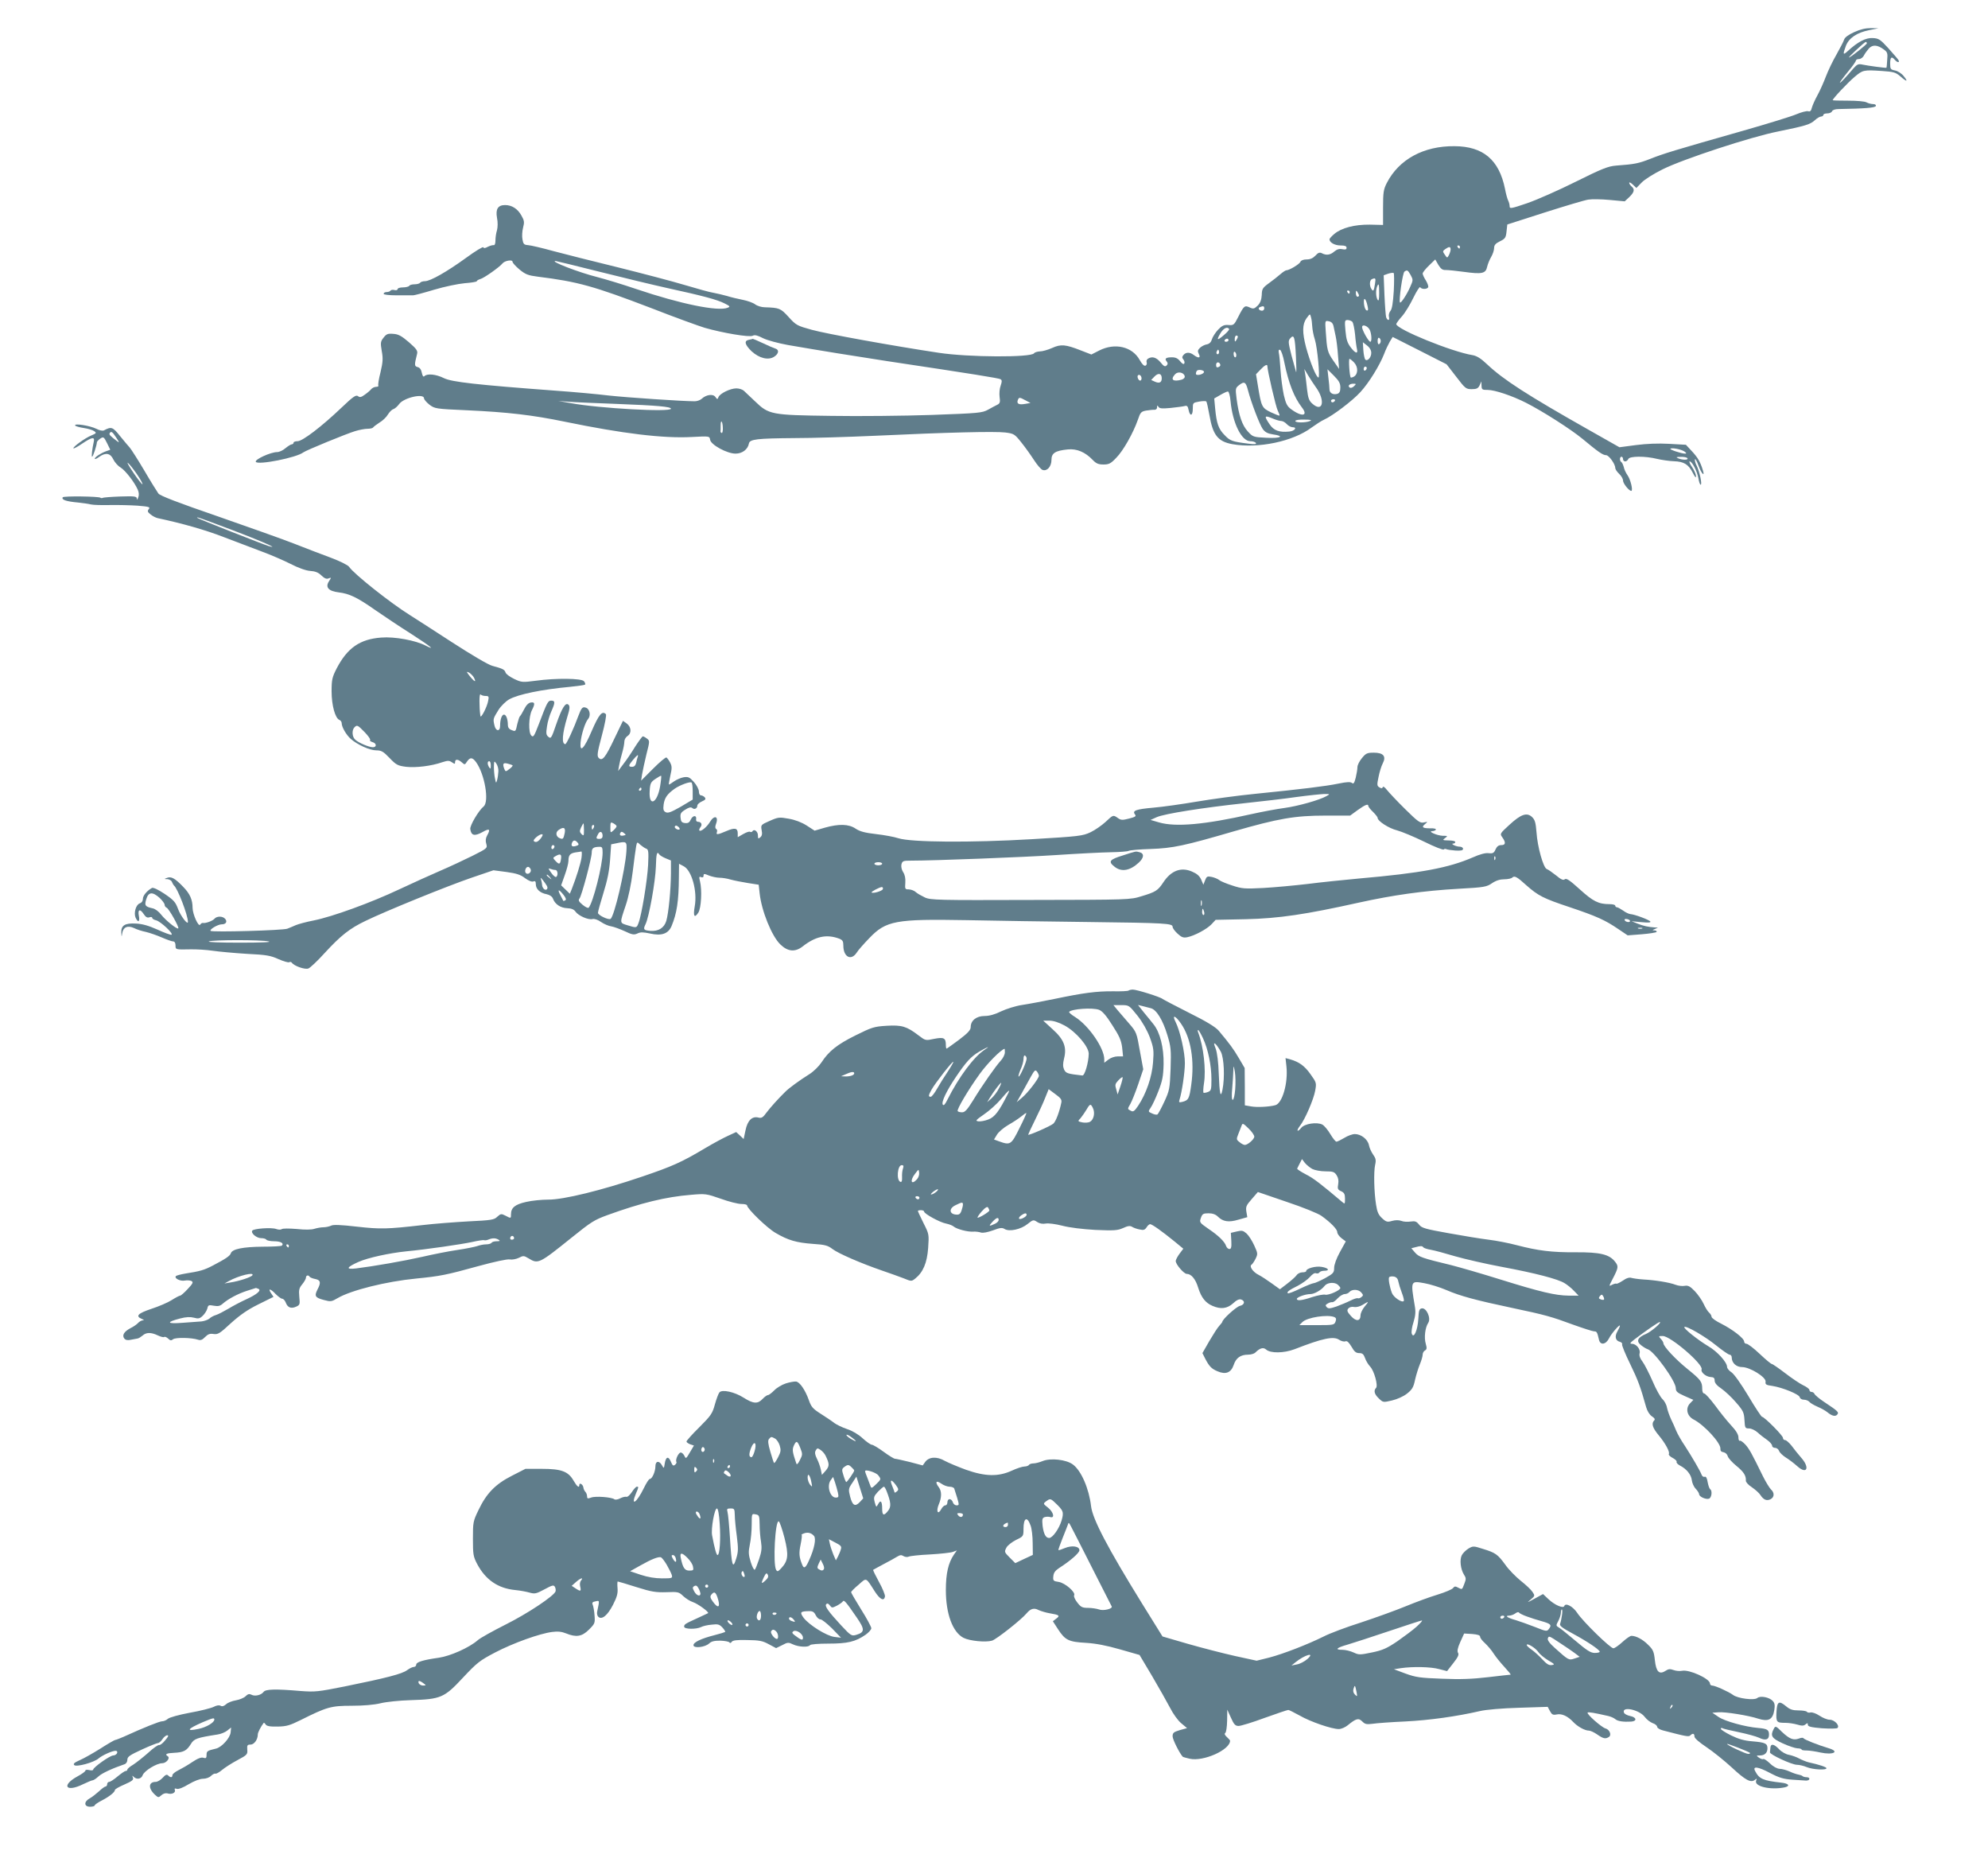 <?xml version="1.0" standalone="no"?>
<!DOCTYPE svg PUBLIC "-//W3C//DTD SVG 20010904//EN"
 "http://www.w3.org/TR/2001/REC-SVG-20010904/DTD/svg10.dtd">
<svg version="1.0" xmlns="http://www.w3.org/2000/svg"
 width="1280pt" height="1201pt" viewBox="0 0 1280 1201"
 preserveAspectRatio="xMidYMid meet">
<g transform="translate(0,1201) scale(0.1,-0.1)"
fill="#607d8b" stroke="none">
<path d="M11938 11803 c-36 -16 -60 -34 -64 -47 -3 -11 -26 -55 -49 -96 -24
-41 -55 -106 -69 -143 -14 -37 -38 -91 -54 -120 -16 -29 -32 -65 -36 -80 -5
-21 -11 -27 -24 -23 -9 3 -44 -6 -77 -20 -33 -14 -186 -61 -340 -105 -447
-127 -515 -148 -598 -181 -77 -30 -100 -35 -222 -44 -51 -4 -91 -20 -260 -104
-110 -55 -251 -117 -312 -138 -103 -35 -113 -37 -113 -20 0 10 -4 26 -9 36 -5
9 -15 44 -21 77 -38 187 -141 273 -325 274 -199 2 -358 -85 -436 -237 -21 -41
-24 -61 -24 -158 l0 -112 -85 2 c-99 1 -183 -21 -229 -60 -17 -14 -31 -30 -31
-34 0 -21 34 -40 71 -40 28 0 39 -4 39 -15 0 -11 -7 -13 -28 -9 -19 4 -34 -1
-51 -15 -26 -23 -52 -26 -80 -11 -14 7 -24 4 -41 -15 -16 -17 -34 -25 -57 -25
-21 0 -36 -6 -40 -15 -5 -15 -72 -55 -91 -55 -5 0 -22 -11 -38 -25 -16 -14
-49 -40 -74 -58 -41 -30 -45 -37 -46 -76 -2 -31 -9 -50 -26 -68 -22 -21 -28
-23 -52 -12 -32 15 -37 11 -74 -62 -26 -51 -29 -54 -63 -51 -28 2 -41 -4 -66
-30 -17 -18 -35 -46 -40 -62 -6 -20 -17 -30 -34 -33 -13 -2 -32 -12 -43 -22
-15 -15 -16 -22 -7 -40 14 -26 -3 -29 -33 -6 -25 19 -50 19 -66 0 -10 -12 -10
-18 0 -30 6 -8 9 -19 5 -25 -4 -7 -14 -1 -27 15 -14 18 -29 25 -52 25 -39 0
-50 -8 -34 -27 8 -10 8 -17 -1 -26 -10 -9 -18 -5 -39 21 -27 32 -54 40 -81 23
-8 -5 -11 -16 -8 -24 3 -9 -1 -18 -8 -21 -9 -3 -22 10 -37 37 -48 86 -159 112
-260 61 l-51 -26 -67 26 c-99 39 -129 42 -186 16 -27 -12 -62 -22 -79 -22 -16
-1 -33 -6 -37 -12 -18 -28 -422 -26 -613 3 -293 44 -724 122 -818 148 -94 26
-101 29 -149 82 -52 57 -60 60 -153 63 -22 0 -50 9 -63 19 -13 10 -49 23 -80
29 -31 6 -77 17 -102 25 -25 7 -63 16 -85 20 -22 3 -105 26 -185 50 -80 24
-274 75 -431 114 -157 38 -345 86 -417 105 -72 20 -145 37 -162 38 -26 2 -31
7 -36 37 -4 19 -2 53 4 76 9 35 8 45 -11 78 -24 43 -61 67 -105 67 -46 0 -62
-26 -52 -82 6 -28 5 -60 0 -80 -6 -18 -10 -48 -10 -66 0 -21 -5 -32 -12 -30
-7 1 -24 -4 -38 -11 -16 -9 -25 -10 -28 -3 -2 6 -51 -24 -110 -67 -124 -90
-231 -151 -266 -151 -14 0 -28 -5 -31 -10 -3 -5 -19 -10 -35 -10 -16 0 -32 -4
-35 -10 -3 -5 -22 -10 -41 -10 -19 0 -34 -5 -34 -11 0 -6 -9 -9 -20 -6 -11 3
-23 1 -26 -4 -3 -5 -14 -9 -25 -9 -10 0 -19 -5 -19 -11 0 -6 33 -10 87 -10 49
0 95 0 103 0 8 0 69 16 135 36 67 20 154 38 197 42 43 3 78 9 78 13 0 4 10 10
23 14 22 5 124 77 142 100 14 18 65 27 65 11 0 -7 20 -29 45 -50 39 -32 56
-38 118 -46 258 -32 361 -61 732 -203 148 -58 303 -114 342 -126 115 -33 290
-63 310 -51 13 7 31 2 66 -16 29 -14 96 -32 161 -44 227 -39 407 -68 641 -104
546 -82 715 -109 727 -116 10 -6 10 -15 1 -41 -7 -18 -10 -51 -7 -73 5 -33 2
-42 -14 -50 -11 -5 -38 -20 -60 -32 -38 -21 -59 -23 -364 -34 -177 -6 -469 -9
-648 -6 -385 5 -400 8 -489 94 -31 29 -63 60 -72 68 -9 8 -30 15 -48 15 -39 0
-106 -33 -115 -56 -6 -16 -8 -16 -20 1 -15 21 -59 15 -88 -12 -10 -9 -30 -16
-45 -16 -77 0 -434 24 -553 37 -74 9 -227 23 -340 31 -511 38 -672 56 -722 81
-50 25 -107 31 -125 13 -7 -7 -12 -1 -17 21 -4 21 -13 34 -27 37 -21 6 -22 12
-4 83 6 22 -2 33 -52 77 -48 41 -68 52 -101 54 -35 3 -44 -1 -62 -24 -20 -25
-21 -33 -12 -87 9 -48 7 -72 -8 -136 -11 -42 -17 -81 -14 -86 3 -4 -4 -8 -14
-8 -11 0 -25 -7 -32 -15 -7 -9 -26 -25 -42 -36 -23 -17 -32 -18 -43 -9 -12 10
-31 -2 -105 -73 -128 -122 -252 -217 -284 -217 -14 0 -26 -4 -26 -10 0 -5 -5
-10 -11 -10 -6 0 -24 -11 -41 -25 -16 -14 -40 -25 -53 -25 -42 0 -147 -48
-138 -63 14 -22 263 27 306 61 17 13 277 120 334 137 26 8 62 15 80 15 17 0
33 4 35 8 2 4 20 18 40 31 21 12 46 36 55 52 10 16 25 32 35 35 10 3 27 18 38
33 29 41 160 71 160 37 0 -7 16 -26 35 -41 35 -26 40 -27 243 -36 259 -12 418
-30 631 -74 369 -76 632 -108 815 -98 114 6 114 6 118 -17 4 -33 109 -90 164
-90 43 0 79 27 86 65 5 28 52 33 293 35 110 0 344 7 520 15 467 22 772 29 838
21 55 -7 60 -10 103 -64 25 -31 62 -83 82 -114 20 -31 45 -60 55 -63 29 -10
57 22 57 65 0 43 24 59 105 67 58 6 112 -17 160 -67 23 -24 37 -30 70 -30 35
0 47 6 82 43 45 45 109 159 139 244 16 48 21 54 53 60 20 3 44 6 54 5 10 0 17
6 17 16 0 14 2 14 9 3 7 -11 24 -12 78 -7 37 4 77 9 89 12 17 5 22 0 27 -25 9
-44 27 -38 27 8 0 38 1 39 41 46 22 4 43 4 46 1 3 -3 12 -43 20 -88 22 -129
55 -170 147 -187 166 -30 391 17 511 107 28 20 63 43 79 50 56 25 184 122 235
178 56 61 124 172 153 246 9 25 26 60 36 78 l19 31 174 -88 173 -88 62 -80
c58 -76 63 -80 100 -80 32 0 41 5 51 25 l11 25 1 -27 c1 -26 4 -28 40 -28 45
0 156 -37 245 -82 107 -54 290 -171 364 -232 101 -84 132 -106 153 -106 18 0
59 -57 59 -82 0 -8 11 -25 25 -38 14 -13 25 -32 25 -43 0 -19 38 -66 53 -67
13 0 -4 73 -24 101 -10 14 -21 37 -24 52 -4 15 -11 30 -16 33 -12 7 -11 34 1
34 6 0 10 -7 10 -15 0 -8 6 -15 14 -15 8 0 16 7 20 15 7 20 111 20 186 1 30
-7 79 -14 108 -15 64 -2 94 -20 122 -76 14 -27 20 -34 20 -20 0 11 -11 37 -25
58 -14 20 -21 37 -16 37 16 0 48 -63 56 -107 4 -24 10 -43 15 -43 11 0 -7 84
-25 121 -9 16 -14 36 -12 42 2 7 13 -12 23 -40 18 -51 43 -77 28 -30 -15 52
-34 84 -71 123 l-38 41 -108 6 c-69 4 -145 1 -214 -8 l-106 -14 -196 111
c-398 225 -551 324 -654 421 -42 40 -68 56 -96 61 -132 21 -491 167 -491 200
0 4 16 27 36 49 20 22 53 76 74 120 21 43 41 74 44 68 9 -14 43 -14 51 -1 4 6
-3 25 -14 44 -12 18 -21 39 -21 45 0 7 18 30 40 51 l41 40 20 -35 c16 -26 27
-34 47 -33 15 0 68 -5 118 -12 115 -16 140 -11 149 32 4 18 16 47 26 64 10 17
19 43 19 57 0 19 9 30 38 44 33 16 38 23 42 63 l5 45 240 77 c132 42 259 80
281 83 23 4 85 3 138 -2 l97 -9 30 28 c32 31 36 50 14 68 -8 7 -15 17 -15 23
0 6 10 1 23 -11 l23 -22 34 35 c19 20 80 58 135 85 132 66 571 210 745 244
176 36 206 45 236 73 14 13 32 23 40 23 7 0 14 5 14 10 0 6 11 10 25 10 14 0
28 6 31 14 3 8 20 14 42 14 168 3 236 8 240 20 2 7 -5 12 -18 12 -12 0 -31 5
-42 11 -12 7 -65 11 -120 11 -54 0 -98 1 -98 3 0 10 96 112 141 150 53 45 58
46 178 38 73 -5 87 -9 116 -34 42 -37 53 -37 23 0 -13 17 -37 33 -55 37 -30 6
-33 9 -33 45 0 41 9 49 30 24 16 -19 34 -20 23 -1 -4 7 -34 41 -65 76 -52 57
-62 63 -100 65 -45 3 -97 -25 -160 -83 -32 -29 -34 -24 -13 33 20 51 71 85
150 101 l60 12 -50 1 c-34 0 -68 -8 -107 -26z m82 -72 c0 -7 -105 -91 -115
-91 -7 0 100 100 108 100 4 0 7 -4 7 -9z m110 -40 c22 -16 25 -24 21 -67 -1
-27 -4 -50 -5 -50 -2 -3 -121 13 -153 20 -28 6 -35 3 -60 -25 -97 -114 -120
-125 -31 -16 27 32 48 63 48 68 0 5 9 9 20 9 10 0 25 10 31 23 6 12 21 32 32
45 24 26 55 24 97 -7z m-2730 -1271 c0 -5 -2 -10 -4 -10 -3 0 -8 5 -11 10 -3
6 -1 10 4 10 6 0 11 -4 11 -10z m-60 -16 c0 -8 -5 -24 -11 -36 -11 -20 -11
-20 -26 2 -15 21 -15 24 2 36 25 18 35 18 35 -2z m-5481 -143 c152 -38 350
-86 441 -106 225 -49 318 -74 365 -98 36 -18 38 -21 20 -28 -62 -25 -303 24
-590 121 -82 28 -194 62 -248 76 -120 30 -311 104 -270 104 4 0 131 -31 282
-69z m5224 -22 c16 -30 16 -33 -3 -75 -21 -49 -60 -108 -66 -101 -9 9 17 192
29 199 18 12 21 10 40 -23z m-109 -102 c-5 -77 -11 -117 -22 -129 -8 -10 -12
-26 -9 -38 6 -24 -8 -27 -18 -3 -3 10 -8 75 -11 144 l-5 127 28 10 c15 5 31 7
36 5 4 -2 4 -55 1 -116z m-121 46 c-7 -46 -11 -52 -23 -33 -14 21 -12 57 3 63
24 10 26 7 20 -30z m27 -60 c0 -41 -3 -54 -10 -43 -11 17 -13 61 -4 84 11 28
14 18 14 -41z m-190 7 c0 -5 -2 -10 -4 -10 -3 0 -8 5 -11 10 -3 6 -1 10 4 10
6 0 11 -4 11 -10z m60 -22 c0 -5 -4 -8 -10 -8 -5 0 -10 10 -10 23 0 18 2 19
10 7 5 -8 10 -18 10 -22z m55 -67 c6 -26 4 -32 -6 -29 -8 3 -15 22 -17 44 -4
46 12 36 23 -15z m-665 -16 c0 -8 -6 -15 -14 -15 -20 0 -29 17 -14 23 22 9 28
7 28 -8z m309 -116 c1 -20 8 -58 17 -85 16 -50 34 -244 23 -244 -14 0 -54 99
-80 195 -25 96 -24 148 3 186 23 31 23 31 29 7 4 -13 7 -39 8 -59z m137 2 c3
-14 9 -44 14 -66 5 -22 12 -78 15 -125 l7 -85 -37 53 c-38 55 -41 68 -49 188
-5 71 -5 71 20 66 16 -3 26 -13 30 -31z m122 27 c5 -7 13 -44 17 -83 3 -38 9
-80 12 -92 8 -34 -11 -28 -41 12 -21 28 -28 50 -33 105 -6 66 -5 70 14 70 11
0 25 -6 31 -12z m113 -55 c11 -29 12 -73 2 -73 -11 0 -53 75 -53 94 0 23 40 7
51 -21z m-907 9 c2 -4 -13 -22 -35 -40 -43 -37 -49 -33 -19 16 19 30 43 41 54
24z m56 -49 c0 -5 -5 -15 -10 -23 -8 -12 -10 -11 -10 8 0 12 5 22 10 22 6 0
10 -3 10 -7z m374 -128 c3 -61 4 -105 1 -100 -2 6 -15 53 -29 105 -22 87 -23
96 -8 113 24 27 30 8 36 -118z m546 100 c0 -8 -4 -17 -10 -20 -6 -4 -10 5 -10
20 0 15 4 24 10 20 6 -3 10 -12 10 -20z m-980 5 c0 -5 -7 -10 -16 -10 -8 0
-12 5 -9 10 3 6 10 10 16 10 5 0 9 -4 9 -10z m919 -81 c1 -29 -25 -58 -39 -43
-4 5 -10 32 -12 60 l-3 51 27 -21 c17 -13 27 -31 27 -47z m-983 -6 c-10 -10
-19 5 -10 18 6 11 8 11 12 0 2 -7 1 -15 -2 -18z m424 -59 c27 -131 62 -221
112 -286 44 -56 1 -64 -69 -12 -26 19 -34 36 -47 91 -8 38 -18 109 -21 158 -3
50 -8 101 -11 113 -3 16 -1 23 8 20 7 -3 20 -40 28 -84z m-310 50 c0 -22 -16
-17 -17 6 -1 11 2 18 8 15 5 -4 9 -13 9 -21z m759 -48 c26 -28 26 -73 -1 -90
-9 -5 -19 -8 -21 -6 -8 9 -15 120 -8 120 4 0 18 -11 30 -24z m-862 -13 c2 -6
-3 -13 -12 -16 -10 -5 -15 0 -15 14 0 21 21 22 27 2z m303 -9 c0 -27 55 -265
67 -287 8 -16 13 -30 11 -32 -2 -2 -27 8 -55 21 -58 28 -62 35 -84 172 l-12
73 28 29 c27 29 45 38 45 24z m640 -13 c0 -6 -4 -13 -10 -16 -5 -3 -10 1 -10
9 0 9 5 16 10 16 6 0 10 -4 10 -9z m-1048 -26 c-4 -16 -52 -26 -52 -11 0 7 3
16 7 20 10 10 48 3 45 -9z m720 -97 c64 -87 45 -168 -24 -105 -20 18 -26 37
-32 88 -4 35 -9 80 -12 99 l-6 35 25 -42 c14 -23 36 -57 49 -75z m158 -2 c0
-25 -5 -36 -19 -41 -27 -8 -51 4 -51 29 0 11 -3 45 -7 75 l-6 54 41 -41 c33
-33 42 -49 42 -76z m-1002 72 c2 -9 -7 -18 -20 -22 -56 -15 -74 0 -42 35 18
20 57 12 62 -13z m-148 -13 c0 -28 -16 -35 -46 -21 l-22 10 21 22 c25 26 47
21 47 -11z m-130 -1 c0 -8 -4 -14 -9 -14 -11 0 -22 26 -14 34 9 9 23 -3 23
-20z m685 -75 c21 -81 75 -221 95 -250 15 -21 32 -30 65 -35 80 -11 51 -27
-41 -22 -85 4 -88 6 -120 41 -36 39 -58 103 -72 210 -8 66 -8 69 16 88 34 26
43 21 57 -32z m683 25 c-9 -9 -21 -13 -27 -9 -16 10 -3 25 22 25 20 0 20 -1 5
-16z m-795 -96 c13 -141 71 -258 127 -258 16 0 32 -5 36 -11 5 -9 -7 -10 -47
-5 -105 13 -119 18 -154 55 -40 40 -52 76 -61 171 l-6 65 38 22 c22 13 44 23
50 23 6 0 14 -27 17 -62z m-1320 5 l32 -17 -35 -6 c-40 -7 -55 1 -47 24 8 20
11 20 50 -1z m1992 -3 c-3 -5 -10 -10 -16 -10 -5 0 -9 5 -9 10 0 6 7 10 16 10
8 0 12 -4 9 -10z m-4625 -20 c263 -10 350 -18 350 -31 0 -23 -462 2 -645 36
l-80 14 65 -5 c36 -3 175 -9 310 -14z m4227 -95 c19 -8 43 -15 53 -15 9 0 25
-9 35 -20 10 -11 27 -20 37 -20 33 0 14 -25 -22 -28 -63 -6 -98 6 -125 46 -38
56 -35 61 22 37z m238 -15 c-28 -12 -95 -12 -95 0 0 6 25 10 58 9 41 0 51 -3
37 -9z m-3781 -45 c1 -19 -3 -34 -7 -32 -5 1 -8 6 -8 10 1 4 1 21 1 39 0 42
13 27 14 -17z m6191 -151 c14 -10 15 -14 5 -14 -24 0 -101 26 -95 31 8 9 69
-3 90 -17z m20 -44 c7 -12 -32 -12 -60 0 -16 7 -13 9 17 9 20 1 40 -3 43 -9z"/>
<path d="M4823 9823 c-34 -6 -28 -31 16 -74 49 -45 108 -60 146 -35 29 19 33
44 8 52 -10 3 -46 18 -81 35 -34 16 -63 28 -65 28 -1 -1 -12 -4 -24 -6z"/>
<path d="M484 9271 c3 -5 28 -12 55 -16 27 -4 58 -13 67 -20 17 -12 15 -14
-20 -29 -39 -16 -120 -75 -113 -82 2 -3 28 11 57 31 61 41 81 45 74 13 -11
-49 -16 -98 -11 -98 6 0 30 72 31 94 1 5 11 15 22 23 20 13 23 11 43 -29 l21
-43 -28 -10 c-35 -13 -72 -38 -72 -48 0 -5 14 1 30 13 41 29 71 23 90 -18 9
-18 29 -41 46 -51 31 -19 90 -95 111 -143 8 -18 9 -36 3 -50 -6 -16 -9 -18 -9
-7 -1 14 -15 16 -107 13 -58 -2 -109 -6 -113 -9 -5 -2 -11 -2 -14 1 -9 9 -237
12 -243 3 -10 -16 22 -27 101 -34 28 -3 64 -8 80 -12 17 -4 72 -5 123 -4 52 1
132 -1 178 -4 73 -6 83 -9 72 -22 -10 -13 -8 -19 11 -34 13 -11 33 -21 45 -24
159 -34 308 -76 426 -122 80 -30 190 -72 245 -93 55 -20 138 -56 184 -79 52
-27 101 -44 128 -46 32 -2 53 -10 72 -29 20 -19 33 -25 47 -19 18 7 18 6 2
-19 -25 -38 -3 -63 62 -71 69 -8 121 -33 236 -114 55 -38 158 -107 231 -153
124 -80 163 -111 94 -76 -65 34 -201 59 -286 52 -137 -10 -218 -66 -287 -198
-29 -57 -33 -72 -33 -148 0 -90 23 -173 50 -184 8 -3 15 -12 15 -21 0 -25 29
-75 58 -101 43 -38 123 -74 164 -74 33 0 46 -7 86 -49 43 -45 53 -50 107 -57
63 -7 163 5 234 30 35 11 43 11 61 -1 18 -12 20 -12 20 1 0 21 19 20 43 -1 19
-17 20 -17 34 5 20 29 35 28 59 -5 55 -77 85 -253 48 -284 -32 -26 -90 -124
-86 -146 6 -42 27 -47 77 -20 47 27 55 21 31 -22 -9 -16 -11 -34 -5 -53 8 -28
6 -29 -89 -77 -53 -26 -146 -70 -207 -96 -60 -26 -180 -80 -265 -120 -182 -86
-430 -176 -550 -200 -47 -9 -98 -23 -115 -30 -16 -7 -41 -18 -55 -23 -26 -11
-485 -24 -494 -14 -9 9 47 42 71 42 28 0 38 17 23 35 -16 19 -54 19 -69 1 -12
-14 -58 -31 -75 -27 -5 1 -13 -4 -17 -11 -11 -17 -48 66 -49 107 0 54 -17 92
-61 137 -53 55 -77 68 -104 57 -19 -7 -19 -8 3 -8 12 -1 26 -9 29 -18 4 -10
10 -20 13 -23 23 -17 90 -191 90 -234 0 -24 -48 39 -64 84 -16 43 -27 56 -86
96 -42 28 -74 43 -82 38 -32 -18 -58 -49 -58 -70 0 -14 -8 -25 -20 -29 -25 -8
-40 -62 -27 -92 16 -35 29 -27 21 12 -8 42 8 47 32 10 12 -18 22 -24 35 -20
11 4 19 2 19 -3 0 -6 11 -13 25 -16 29 -7 115 -87 99 -93 -6 -2 -46 13 -90 33
-56 25 -96 37 -139 39 -71 4 -96 -12 -94 -59 2 -30 2 -30 6 -3 6 39 35 52 76
33 17 -9 52 -20 77 -25 25 -6 71 -22 103 -36 32 -14 64 -25 72 -25 9 0 15 -10
15 -25 0 -28 0 -28 95 -26 39 1 104 -3 145 -9 41 -6 140 -15 220 -20 125 -6
153 -11 203 -34 32 -14 63 -23 69 -20 6 4 13 2 17 -3 14 -21 85 -46 107 -37
12 5 59 49 104 99 105 114 161 158 263 207 129 63 528 225 683 278 l141 48 84
-11 c65 -9 92 -18 120 -40 22 -16 43 -25 53 -21 12 5 16 0 16 -18 0 -31 27
-56 69 -64 20 -4 36 -15 41 -28 13 -36 48 -60 91 -62 28 -1 45 -8 55 -23 19
-26 82 -54 109 -47 12 3 34 -4 55 -19 19 -13 49 -26 66 -28 17 -3 55 -17 86
-31 48 -23 60 -25 82 -15 20 10 38 9 81 0 74 -17 118 -2 139 48 34 82 46 160
47 313 l1 88 30 -16 c52 -27 89 -161 71 -259 -11 -63 -2 -78 23 -40 19 29 25
146 11 202 -7 28 -6 32 7 27 10 -4 16 -1 16 9 0 14 4 14 35 1 19 -7 49 -14 67
-14 18 0 51 -5 73 -12 22 -6 72 -16 110 -22 l70 -11 6 -55 c12 -113 78 -276
133 -329 48 -47 95 -51 143 -14 84 66 155 81 236 51 22 -9 27 -16 27 -45 0
-73 50 -100 86 -45 9 15 46 57 82 94 107 112 171 123 622 115 179 -4 532 -9
785 -12 505 -6 545 -9 545 -31 0 -8 14 -28 32 -44 25 -23 37 -28 62 -23 46 9
127 52 157 84 l26 28 194 4 c214 5 387 31 729 107 218 48 413 76 642 89 165 9
180 12 215 36 25 17 51 25 78 25 23 0 46 5 52 11 14 14 31 5 91 -50 76 -67
109 -84 277 -140 176 -59 231 -84 317 -143 l58 -39 90 7 c50 4 93 11 96 15 3
5 -3 9 -13 10 -16 0 -16 1 2 9 l20 9 -20 1 c-43 3 -72 9 -110 24 l-40 16 64
-6 c43 -4 61 -3 57 4 -7 11 -100 46 -129 48 -10 1 -31 11 -47 23 -16 11 -34
21 -40 21 -5 0 -10 5 -10 10 0 6 -17 10 -37 10 -71 0 -106 18 -191 95 -64 58
-87 74 -97 65 -9 -8 -24 -2 -56 25 -24 19 -51 38 -60 41 -22 8 -60 143 -66
236 -5 63 -10 81 -29 99 -33 31 -71 18 -145 -50 -62 -57 -63 -58 -46 -81 24
-34 21 -50 -7 -50 -17 0 -28 -8 -37 -28 -10 -23 -17 -27 -44 -24 -21 3 -57 -7
-102 -27 -157 -68 -333 -101 -733 -136 -96 -9 -245 -24 -330 -35 -85 -10 -214
-22 -286 -26 -120 -6 -137 -5 -200 16 -38 12 -76 28 -84 35 -8 7 -30 16 -47
20 -30 6 -34 4 -44 -22 l-11 -28 -14 33 c-11 24 -27 38 -60 52 -70 30 -134 6
-184 -70 -35 -53 -50 -62 -140 -89 -73 -23 -82 -23 -715 -24 -595 -2 -643 -1
-680 16 -21 10 -48 25 -58 34 -10 10 -30 17 -45 18 -25 0 -26 2 -23 43 2 28
-3 52 -14 68 -10 16 -14 35 -11 50 6 22 12 24 59 24 153 0 724 22 937 36 135
9 292 17 350 18 58 1 111 5 117 9 7 4 70 10 140 12 146 5 219 21 538 114 285
82 391 101 589 101 l159 0 48 35 c49 35 69 43 69 27 0 -5 13 -22 30 -38 16
-16 30 -33 30 -39 0 -20 72 -67 125 -80 30 -8 109 -41 175 -73 66 -33 123 -55
126 -50 3 4 10 5 16 2 5 -3 32 -7 59 -9 36 -2 49 1 49 11 0 8 -10 14 -22 14
-24 0 -63 20 -40 20 6 0 12 5 12 10 0 6 -19 10 -42 10 -40 1 -42 2 -24 15 19
14 18 15 -15 15 -35 1 -100 29 -67 30 9 0 19 4 23 9 3 6 -12 10 -35 9 -50 0
-60 7 -34 28 18 15 18 15 -8 10 -24 -6 -39 5 -121 86 -52 51 -104 107 -117
123 -14 18 -24 25 -27 18 -3 -9 -9 -9 -22 -1 -15 9 -16 16 -5 67 6 31 18 70
27 87 24 46 4 69 -58 69 -42 0 -51 -4 -76 -35 -16 -19 -29 -45 -29 -58 0 -13
-5 -43 -11 -68 -9 -35 -14 -42 -24 -34 -10 8 -34 7 -87 -4 -82 -17 -239 -36
-537 -66 -112 -11 -280 -34 -375 -50 -94 -16 -220 -34 -280 -39 -112 -10 -138
-19 -118 -44 9 -11 2 -16 -38 -26 -43 -11 -52 -11 -72 3 -31 22 -31 21 -80
-25 -24 -22 -67 -52 -96 -66 -51 -24 -73 -27 -380 -45 -392 -23 -775 -20 -857
6 -27 9 -92 21 -145 27 -71 8 -104 17 -131 35 -44 30 -107 32 -199 6 l-65 -19
-51 33 c-33 21 -75 37 -116 44 -60 11 -68 10 -122 -14 -57 -25 -58 -26 -52
-60 5 -24 2 -37 -9 -46 -13 -11 -15 -9 -15 13 0 25 -25 44 -35 26 -4 -5 -11
-7 -16 -3 -5 3 -25 -4 -44 -15 l-35 -20 0 25 c0 34 -19 38 -74 14 -56 -24 -67
-25 -60 -6 3 8 1 17 -5 20 -7 5 -7 15 -1 32 19 50 -11 60 -39 13 -20 -33 -59
-65 -68 -55 -3 3 0 12 6 20 15 17 7 36 -15 36 -8 0 -14 7 -12 16 5 28 -21 27
-34 -1 -9 -20 -18 -25 -37 -23 -21 2 -27 9 -29 34 -3 26 2 35 30 52 23 15 36
18 45 11 14 -13 33 -3 33 16 0 7 13 19 29 26 23 10 27 16 19 26 -6 7 -17 13
-24 13 -8 0 -14 10 -14 25 0 13 -14 41 -32 61 -28 31 -36 35 -65 31 -18 -3
-46 -15 -62 -26 -16 -12 -31 -21 -34 -21 -2 0 2 25 9 57 11 48 11 60 -1 84 -8
15 -19 30 -24 33 -5 3 -43 -29 -86 -72 l-77 -77 6 40 c4 22 16 80 28 129 22
86 22 88 3 102 -10 8 -22 14 -26 14 -4 0 -26 -30 -50 -67 -23 -38 -57 -88 -76
-112 l-33 -44 6 34 c3 19 12 56 20 83 8 27 14 60 14 73 0 12 9 28 20 35 28 18
25 59 -5 81 l-24 17 -54 -112 c-59 -125 -79 -150 -102 -127 -12 12 -10 32 20
144 20 74 31 133 26 138 -24 24 -45 -2 -91 -108 -48 -113 -78 -145 -72 -75 5
53 30 131 48 151 19 21 12 64 -12 73 -23 9 -30 1 -50 -52 -28 -77 -76 -182
-84 -182 -25 0 -20 67 12 173 17 54 18 70 9 80 -19 19 -42 -17 -80 -126 -30
-89 -34 -94 -50 -80 -15 12 -16 23 -9 68 4 29 17 72 28 96 25 56 25 69 0 69
-22 0 -26 -7 -81 -152 -30 -78 -35 -86 -48 -73 -20 20 -17 123 4 164 21 41 19
53 -7 49 -15 -2 -30 -17 -43 -43 -11 -22 -23 -42 -27 -45 -4 -3 -11 -25 -17
-49 -11 -52 -11 -51 -38 -40 -15 5 -23 17 -23 31 0 38 -11 68 -25 68 -14 0
-25 -31 -25 -72 0 -40 -29 -36 -37 5 -9 40 -8 41 27 98 16 25 47 55 68 67 59
33 210 64 394 81 49 5 91 11 95 14 3 4 0 13 -7 22 -16 19 -180 21 -311 3 -85
-11 -91 -11 -139 12 -27 13 -52 31 -55 41 -6 19 -18 25 -85 43 -27 7 -133 70
-260 152 -118 77 -240 155 -270 174 -124 77 -361 265 -392 311 -7 11 -57 36
-118 59 -58 21 -163 62 -235 90 -71 28 -294 107 -495 177 -253 87 -370 132
-380 146 -8 11 -50 78 -92 150 -42 71 -84 136 -92 145 -9 10 -37 43 -63 75
-47 59 -56 62 -103 37 -8 -5 -29 -1 -50 10 -40 20 -145 37 -136 21z m265 -79
c20 -30 21 -34 5 -22 -44 33 -53 43 -48 51 9 16 18 10 43 -29z m133 -235 c22
-32 38 -61 35 -64 -3 -2 -29 31 -58 74 -29 43 -45 71 -35 63 10 -8 36 -41 58
-73z m539 -331 c219 -81 398 -157 309 -131 -34 10 -453 175 -459 181 -9 9 9 3
150 -50z m1630 -977 c18 -34 5 -30 -25 7 -24 30 -25 34 -7 25 11 -6 26 -21 32
-32z m76 -119 c20 0 22 -4 16 -32 -7 -39 -47 -116 -50 -97 -8 58 -8 148 1 139
6 -6 20 -10 33 -10z m-779 -233 c23 -24 39 -46 35 -51 -4 -4 3 -9 15 -13 27
-7 29 -33 3 -33 -25 0 -91 28 -113 48 -21 17 -24 62 -6 80 17 17 20 16 66 -31z
m1758 -159 c-3 -7 -7 -24 -10 -38 -4 -17 -12 -26 -26 -26 -26 0 -25 8 6 45 28
33 36 38 30 19z m-946 -55 c0 -22 -2 -25 -10 -13 -13 20 -13 40 0 40 6 0 10
-12 10 -27z m49 -37 c-1 -17 -4 -42 -8 -56 -7 -24 -7 -24 -14 9 -4 18 -7 52
-7 75 1 38 2 40 15 22 8 -11 15 -34 14 -50z m91 38 c3 -3 -6 -14 -20 -24 -23
-18 -25 -18 -32 -2 -14 35 -9 44 19 37 16 -4 30 -9 33 -11z m950 -137 c-19
-109 -73 -133 -67 -30 3 51 7 59 37 79 19 13 35 22 37 20 2 -2 -1 -33 -7 -69z
m210 -31 l0 -53 -77 -46 c-62 -35 -82 -43 -97 -35 -15 8 -17 18 -13 50 6 42
23 67 71 101 33 23 97 47 108 40 5 -2 8 -28 8 -57z m-330 14 c0 -5 -5 -10 -11
-10 -5 0 -7 5 -4 10 3 6 8 10 11 10 2 0 4 -4 4 -10z m4410 -45 c-44 -25 -182
-64 -270 -76 -47 -6 -143 -24 -215 -40 -297 -67 -485 -84 -592 -53 l-55 16 40
18 c50 22 296 61 567 90 110 12 261 29 335 40 74 10 153 18 175 19 40 0 40 0
15 -14z m-4570 -194 c0 -4 -9 -16 -20 -26 -20 -18 -20 -17 -20 19 0 34 2 36
20 26 11 -6 20 -14 20 -19z m-210 -23 c0 -38 -1 -41 -16 -27 -12 13 -13 20 -3
42 7 15 14 27 16 27 1 0 3 -19 3 -42z m64 17 c-4 -8 -8 -15 -10 -15 -2 0 -4 7
-4 15 0 8 4 15 10 15 5 0 7 -7 4 -15z m552 -13 c-9 -9 -37 8 -31 18 5 8 11 7
21 -1 8 -6 12 -14 10 -17z m-740 -24 c-8 -38 -11 -42 -31 -34 -25 9 -30 37
-10 52 33 24 48 18 41 -18z m244 -19 c0 -12 -7 -19 -20 -19 -23 0 -24 4 -9 31
12 23 29 16 29 -12z m136 3 c-22 -5 -30 3 -21 18 5 8 11 7 22 -2 15 -12 14
-13 -1 -16z m-533 -17 c-18 -24 -34 -31 -46 -19 -8 8 33 43 51 44 9 0 8 -7 -5
-25z m236 -29 c10 -11 8 -16 -9 -21 -26 -8 -35 -1 -27 20 8 19 21 19 36 1z
m314 -58 c-8 -119 -78 -418 -102 -433 -14 -8 -81 24 -81 39 0 8 16 65 35 127
25 80 38 142 43 213 l7 101 30 6 c71 15 72 15 68 -53z m128 19 c14 -5 16 -19
12 -104 -5 -99 -42 -325 -62 -375 -12 -32 -12 -32 -71 -14 -51 16 -51 10 -12
126 18 52 36 138 46 220 9 74 19 148 22 163 6 29 6 29 27 9 12 -10 29 -22 38
-25z m-591 14 c0 -6 -4 -13 -10 -16 -5 -3 -10 1 -10 9 0 9 5 16 10 16 6 0 10
-4 10 -9z m310 -40 c0 -79 -62 -324 -90 -354 -4 -4 -21 4 -39 19 -24 20 -29
29 -20 40 14 17 79 260 79 296 0 28 10 36 48 37 19 1 22 -4 22 -38z m-136 -33
c-6 -39 -33 -125 -63 -202 l-12 -29 -28 27 -28 27 23 65 c13 36 24 77 24 92 0
37 10 49 45 55 17 2 33 5 38 6 4 0 4 -18 1 -41z m501 22 c4 -6 22 -17 41 -25
l34 -14 0 -83 c-1 -109 -15 -254 -30 -306 -14 -45 -50 -68 -103 -64 -43 4 -47
9 -31 42 23 46 64 276 67 372 2 83 7 102 22 78z m-633 -30 c-5 -35 -12 -37
-36 -11 -17 18 -17 20 1 30 31 18 40 13 35 -19z m6015 -2 c-3 -8 -6 -5 -6 6
-1 11 2 17 5 13 3 -3 4 -12 1 -19z m-3947 -28 c0 -5 -11 -10 -25 -10 -14 0
-25 5 -25 10 0 6 11 10 25 10 14 0 25 -4 25 -10z m-2263 -36 c7 -18 -17 -38
-31 -24 -11 11 -1 40 14 40 6 0 13 -7 17 -16z m159 -4 c15 0 19 -35 5 -45 -5
-3 -20 9 -32 27 -20 27 -20 31 -5 25 10 -4 24 -7 32 -7z m-35 -47 c13 -16 12
-17 -3 -4 -10 7 -18 15 -18 17 0 8 8 3 21 -13z m-20 -55 c6 -11 5 -19 -2 -24
-12 -7 -29 12 -29 33 0 6 -3 20 -6 30 -5 16 -4 16 11 -2 9 -11 21 -28 26 -37z
m2163 -22 c-5 -12 -63 -29 -72 -21 -5 5 51 34 65 35 7 0 10 -6 7 -14z m-2056
-36 c15 -19 19 -31 12 -35 -6 -4 -12 -5 -13 -4 -1 2 -10 19 -19 37 -21 39 -11
41 20 2z m-2600 -20 c17 -16 32 -36 32 -44 0 -8 6 -16 13 -19 14 -5 82 -126
75 -133 -8 -8 -82 52 -110 88 -15 20 -39 38 -55 41 -49 11 -54 18 -41 60 14
46 40 48 86 7z m6709 -47 c-3 -10 -5 -4 -5 12 0 17 2 24 5 18 2 -7 2 -21 0
-30z m16 -43 c3 -11 1 -20 -4 -20 -5 0 -9 9 -9 20 0 11 2 20 4 20 2 0 6 -9 9
-20z m2742 -61 c-7 -10 -35 -1 -35 11 0 5 9 6 20 3 11 -3 17 -9 15 -14z m78
-46 c-7 -2 -19 -2 -25 0 -7 3 -2 5 12 5 14 0 19 -2 13 -5z m-8843 -83 c22 -5
-48 -8 -185 -8 -131 0 -212 3 -200 8 25 11 339 11 385 0z"/>
<path d="M7228 6503 c-85 -26 -94 -39 -52 -72 45 -36 100 -26 157 27 33 31 35
58 5 66 -28 7 -17 9 -110 -21z"/>
<path d="M7267 5634 c-4 -4 -48 -6 -99 -5 -108 1 -191 -10 -378 -49 -74 -15
-168 -33 -209 -39 -41 -6 -101 -25 -135 -41 -40 -20 -76 -30 -107 -30 -52 0
-89 -29 -89 -71 0 -19 -17 -38 -75 -82 -42 -31 -78 -57 -80 -57 -3 0 -5 10 -5
23 0 46 -13 52 -75 40 -56 -12 -56 -12 -102 23 -75 57 -106 67 -205 61 -81 -5
-95 -10 -200 -62 -119 -59 -172 -102 -219 -174 -16 -24 -50 -58 -77 -75 -64
-40 -132 -90 -155 -113 -49 -48 -97 -102 -122 -135 -22 -31 -32 -37 -51 -32
-41 11 -71 -18 -84 -82 l-12 -56 -24 23 -24 22 -52 -24 c-29 -13 -96 -49 -148
-80 -151 -90 -211 -117 -409 -184 -256 -87 -504 -148 -601 -147 -41 0 -105 -6
-143 -15 -71 -16 -97 -37 -97 -80 0 -27 0 -27 -36 -8 -26 13 -30 13 -52 -7
-20 -20 -38 -23 -185 -30 -89 -5 -223 -15 -297 -24 -228 -26 -270 -27 -422
-10 -105 12 -154 14 -167 6 -11 -5 -33 -10 -49 -10 -16 0 -42 -5 -58 -10 -18
-6 -60 -7 -114 -1 -49 4 -90 4 -96 -1 -7 -5 -22 -4 -36 1 -29 11 -146 3 -154
-11 -10 -16 28 -48 57 -48 15 0 31 -4 34 -10 3 -5 26 -10 50 -10 42 0 65 -13
50 -28 -4 -4 -59 -7 -123 -7 -127 -1 -198 -15 -206 -43 -6 -17 -33 -35 -115
-78 -57 -30 -83 -37 -178 -52 -29 -5 -56 -12 -60 -16 -14 -14 28 -35 57 -29
16 3 35 1 43 -3 13 -7 9 -16 -24 -51 -22 -24 -44 -43 -49 -43 -5 0 -30 -13
-55 -29 -25 -16 -84 -41 -130 -56 -87 -29 -105 -47 -62 -65 15 -6 17 -9 6 -9
-9 -1 -22 -8 -30 -17 -7 -8 -29 -24 -50 -34 -41 -22 -55 -46 -38 -67 8 -9 22
-12 42 -7 16 3 35 7 43 8 7 1 21 10 32 19 23 21 54 22 98 1 19 -9 38 -14 41
-10 4 3 15 -1 25 -10 14 -14 21 -14 32 -5 16 13 121 11 162 -3 15 -5 27 -1 44
17 19 19 31 24 55 20 28 -4 40 3 111 69 59 53 107 87 178 122 l97 48 -16 24
c-22 33 -4 30 30 -6 16 -16 35 -30 42 -30 7 0 18 -11 23 -25 12 -32 34 -41 67
-26 24 11 25 15 20 64 -4 44 -1 56 19 80 13 16 24 35 24 43 0 15 16 19 24 5 3
-4 19 -11 36 -14 34 -7 38 -23 14 -68 -21 -42 -15 -52 41 -67 44 -12 50 -11
89 12 87 51 312 107 506 126 153 15 194 23 400 80 106 29 186 46 202 43 15 -3
41 2 58 10 29 15 33 15 63 -3 62 -38 68 -35 277 133 128 103 146 114 230 145
218 79 377 118 540 131 92 8 98 7 190 -25 52 -19 112 -34 133 -34 20 0 37 -4
37 -9 0 -21 128 -145 183 -177 82 -48 134 -63 242 -71 77 -5 95 -10 125 -33
38 -29 186 -93 320 -139 47 -16 108 -38 137 -49 51 -21 52 -21 76 -2 50 40 76
100 83 196 6 89 6 90 -30 161 -20 40 -36 75 -36 78 0 3 9 5 20 5 11 0 20 -4
20 -9 0 -14 102 -70 141 -77 19 -4 41 -12 49 -19 20 -17 92 -36 127 -33 15 1
38 -2 49 -6 13 -4 43 2 77 14 45 17 59 19 75 9 30 -19 105 -3 148 32 35 28 38
29 62 13 15 -10 35 -14 56 -10 17 3 63 -3 106 -14 46 -12 127 -22 212 -27 121
-5 143 -4 179 12 30 14 45 16 58 8 9 -6 31 -14 48 -17 26 -6 34 -3 45 13 7 12
18 21 23 21 13 0 77 -46 157 -111 l57 -47 -25 -33 c-13 -18 -24 -39 -24 -46 0
-22 53 -83 71 -83 29 0 57 -33 74 -90 20 -63 47 -97 92 -116 53 -23 94 -18
132 16 22 21 39 29 52 25 28 -9 23 -34 -8 -41 -24 -6 -113 -87 -113 -103 0 -2
-9 -14 -20 -26 -11 -11 -39 -56 -64 -98 l-44 -77 18 -36 c26 -50 41 -65 79
-81 53 -23 87 -9 104 40 15 46 44 67 94 67 17 0 38 6 45 13 30 30 52 36 70 20
28 -25 114 -24 183 2 182 71 251 85 287 61 14 -9 32 -14 41 -10 11 4 22 -7 39
-35 18 -32 29 -41 50 -41 20 0 28 -7 37 -32 6 -18 21 -42 33 -55 26 -27 52
-123 38 -137 -17 -17 -11 -41 18 -68 27 -26 28 -26 84 -13 34 8 74 26 97 44
33 26 42 41 52 89 7 31 21 76 31 100 10 24 18 52 18 62 0 11 7 23 15 27 12 7
13 15 5 43 -12 40 -4 105 16 135 19 29 -11 97 -41 93 -17 -3 -20 -12 -23 -68
-4 -72 -30 -131 -42 -95 -4 10 1 44 11 74 13 43 15 68 8 106 -27 161 -27 161
62 145 35 -6 100 -26 144 -45 85 -37 188 -65 425 -115 209 -44 251 -56 386
-106 67 -24 129 -44 138 -44 17 0 20 -5 31 -53 8 -38 44 -33 65 8 15 31 70 94
70 81 0 -5 -7 -20 -16 -36 -19 -32 -13 -60 15 -67 11 -3 18 -10 15 -17 -2 -6
21 -63 52 -126 51 -105 67 -149 103 -278 7 -25 22 -49 37 -59 17 -11 22 -19
15 -26 -20 -20 -11 -48 28 -95 45 -54 74 -109 66 -122 -3 -5 8 -16 25 -25 17
-9 28 -20 25 -25 -3 -5 7 -16 22 -24 43 -22 72 -59 76 -94 2 -18 13 -43 25
-55 12 -13 22 -29 22 -35 0 -17 45 -36 64 -29 17 7 22 52 7 61 -5 4 -12 24
-16 45 -4 27 -11 38 -19 35 -8 -3 -16 3 -20 13 -8 23 -61 114 -109 188 -22 32
-46 75 -54 94 -8 20 -23 54 -34 76 -10 22 -22 55 -26 74 -3 19 -17 44 -29 55
-13 12 -42 64 -64 116 -23 52 -52 109 -65 126 -16 20 -22 39 -18 53 7 26 -22
61 -50 61 -16 0 -12 6 19 30 68 52 153 110 160 110 18 0 -55 -63 -89 -77 -53
-22 -64 -46 -31 -72 14 -11 33 -23 43 -26 42 -13 181 -206 181 -251 0 -21 9
-29 56 -50 l57 -25 -22 -23 c-30 -32 -19 -81 23 -103 69 -35 176 -152 173
-188 -1 -14 5 -21 20 -23 12 -2 24 -13 27 -25 3 -12 28 -40 55 -62 48 -39 64
-64 62 -96 -1 -9 16 -28 38 -42 22 -15 48 -38 56 -51 20 -31 41 -39 66 -26 24
13 25 42 1 63 -9 9 -32 46 -51 84 -71 145 -87 175 -113 204 -16 17 -32 28 -36
25 -5 -3 -9 7 -9 22 0 18 -16 44 -47 77 -26 28 -72 85 -103 128 -32 42 -63 77
-70 77 -8 0 -13 12 -13 29 0 47 -9 59 -94 128 -76 61 -156 146 -156 167 0 5
-7 18 -17 28 -15 17 -15 18 13 18 50 0 263 -183 250 -215 -7 -18 28 -47 58
-49 20 -1 26 -6 26 -23 0 -15 14 -32 44 -52 24 -17 66 -56 94 -89 46 -53 51
-64 54 -113 3 -51 4 -54 30 -54 15 0 39 -12 55 -26 15 -14 43 -36 61 -48 17
-12 32 -29 32 -37 0 -8 9 -14 19 -14 11 0 22 -9 26 -20 3 -10 23 -29 43 -42
20 -12 54 -38 74 -56 62 -56 83 -10 25 55 -18 21 -46 55 -61 76 -16 20 -35 37
-42 37 -8 0 -14 6 -14 14 0 15 -119 135 -135 136 -5 1 -45 61 -88 134 -47 78
-91 140 -108 152 -16 10 -29 26 -29 35 0 30 -63 100 -122 134 -65 39 -161 115
-153 123 10 11 134 -61 204 -118 41 -33 80 -60 87 -60 8 0 14 -8 14 -18 0 -35
29 -62 67 -62 50 0 155 -65 151 -94 -3 -18 4 -22 42 -27 66 -10 174 -54 178
-73 2 -9 13 -16 27 -16 12 0 28 -6 34 -13 6 -8 30 -22 53 -32 24 -10 52 -26
63 -35 30 -25 52 -30 64 -16 13 15 6 22 -83 81 -32 21 -60 45 -63 52 -3 7 -11
13 -19 13 -8 0 -14 6 -14 13 0 6 -18 20 -40 30 -21 10 -73 45 -116 78 -42 32
-81 59 -86 59 -5 0 -40 29 -78 65 -38 36 -76 65 -85 65 -8 0 -15 6 -15 14 0
21 -74 78 -147 115 -35 17 -63 37 -63 45 0 7 -7 19 -15 26 -9 7 -25 33 -36 57
-11 24 -37 61 -57 82 -30 31 -43 38 -65 34 -14 -3 -41 0 -59 7 -39 15 -131 30
-208 34 -30 2 -64 7 -75 10 -14 5 -33 -1 -57 -18 -20 -13 -39 -22 -41 -19 -3
2 -15 -1 -27 -7 -22 -12 -22 -11 3 37 38 73 39 82 16 111 -37 48 -97 62 -254
61 -153 -1 -242 10 -380 46 -49 13 -130 29 -180 35 -49 6 -166 25 -259 42
-150 27 -172 33 -189 55 -17 21 -26 24 -54 20 -19 -3 -46 -2 -60 4 -16 6 -38
6 -60 0 -30 -9 -38 -7 -64 17 -23 21 -32 40 -39 87 -13 81 -16 212 -6 257 7
30 4 42 -13 66 -12 17 -24 44 -27 61 -8 38 -51 71 -91 71 -15 0 -46 -11 -68
-25 -22 -13 -44 -24 -50 -24 -5 -1 -23 21 -39 48 -16 27 -39 55 -52 62 -35 18
-114 6 -136 -21 -10 -13 -21 -21 -23 -18 -3 3 4 17 15 31 32 40 88 170 98 226
9 50 8 53 -30 106 -38 54 -73 79 -131 96 l-30 8 6 -55 c11 -105 -26 -235 -71
-248 -39 -11 -120 -15 -157 -8 l-40 7 0 120 -1 120 -37 63 c-35 60 -61 95
-130 177 -19 23 -79 60 -190 115 -89 45 -167 86 -172 90 -15 13 -166 60 -191
60 -11 0 -24 -3 -27 -6z m56 -161 c34 -43 63 -95 81 -142 24 -67 26 -82 20
-160 -7 -94 -44 -201 -96 -279 -25 -37 -32 -41 -49 -31 -20 10 -20 11 -1 43
10 18 33 75 51 128 l32 95 -22 119 c-20 115 -22 121 -67 173 -26 30 -60 69
-75 87 l-28 34 50 0 c50 0 50 0 104 -67z m87 47 c36 -9 77 -76 106 -172 23
-76 25 -94 21 -218 -5 -129 -7 -139 -40 -211 -20 -43 -40 -80 -45 -83 -5 -3
-21 0 -35 7 -25 11 -25 12 -8 37 10 14 32 61 49 105 26 67 32 95 34 175 2 105
-23 206 -66 258 -12 15 -39 49 -61 75 l-38 48 29 -7 c16 -4 40 -10 54 -14z
m-334 -10 c21 -8 46 -36 85 -98 46 -71 58 -98 64 -144 l6 -58 -34 0 c-20 0
-46 -9 -61 -21 l-26 -20 0 22 c0 72 -99 216 -187 272 -25 15 -43 31 -39 34 19
19 149 28 192 13z m528 -89 c64 -92 88 -238 66 -394 -12 -89 -18 -100 -58
-110 -21 -5 -23 -3 -17 16 15 47 34 175 34 233 1 67 -31 209 -60 266 -25 49
-1 42 35 -11z m-750 -12 c74 -40 156 -136 156 -182 -1 -57 -26 -142 -41 -140
-97 11 -106 14 -118 39 -8 19 -8 36 0 70 19 73 -1 124 -74 189 l-60 55 40 0
c25 0 60 -11 97 -31z m892 -83 c33 -72 54 -174 54 -264 0 -66 -2 -73 -22 -81
-13 -5 -26 -7 -29 -5 -3 2 -2 29 3 61 14 87 -3 237 -37 326 -4 9 -4 17 -1 17
4 0 18 -24 32 -54z m115 -87 c20 -41 26 -164 10 -244 -12 -59 -19 -26 -24 105
-2 70 -10 132 -19 158 -14 36 -14 41 -1 31 8 -7 23 -30 34 -50z m-1521 14
c-70 -46 -166 -175 -240 -322 -16 -32 -24 -40 -30 -31 -10 16 24 87 83 175 68
101 99 134 151 165 55 32 77 40 36 13z m130 -17 c0 -14 -12 -38 -26 -53 -33
-36 -117 -155 -178 -255 -38 -61 -53 -78 -71 -78 -13 0 -26 3 -29 8 -6 11 68
137 142 239 49 68 134 154 160 162 1 1 2 -10 2 -23z m140 -40 c0 -21 -42 -116
-51 -116 -4 0 1 19 11 43 11 23 20 55 20 70 0 16 4 26 10 22 6 -3 10 -12 10
-19z m-507 -83 c-22 -32 -53 -82 -69 -110 -16 -29 -35 -53 -41 -53 -17 0 -16
8 5 46 22 40 135 185 140 179 2 -2 -14 -30 -35 -62z m1850 -115 c-3 -38 -10
-68 -16 -68 -6 0 -8 27 -3 77 3 42 7 92 7 112 1 35 2 35 10 -9 4 -25 5 -75 2
-112z m-1264 87 c0 -17 -72 -111 -109 -141 l-34 -29 31 55 c16 30 43 78 59
107 25 45 30 49 41 35 7 -10 12 -21 12 -27z m-1189 16 c0 -12 -26 -21 -58 -20
l-27 1 30 13 c35 16 55 19 55 6z m1714 -83 l-18 -53 -9 33 c-9 28 -7 36 13 57
13 14 25 23 28 21 2 -3 -4 -29 -14 -58z m-783 -15 c-10 -21 -32 -49 -47 -63
l-28 -25 18 30 c25 41 66 95 72 95 2 0 -4 -17 -15 -37z m402 -93 c-12 -58 -35
-119 -51 -133 -18 -16 -162 -79 -162 -71 0 2 19 44 43 92 24 48 54 113 66 144
l23 57 43 -32 c36 -26 43 -36 38 -57z m-344 58 c-57 -113 -84 -148 -125 -164
-23 -9 -52 -14 -65 -12 -21 3 -16 8 37 45 34 23 83 67 109 98 51 60 62 68 44
33z m548 -91 c15 -31 5 -75 -19 -88 -10 -6 -33 -7 -49 -4 -31 7 -31 7 -11 28
10 12 27 37 38 55 22 38 27 39 41 9z m-474 -131 c-52 -105 -58 -109 -130 -83
l-33 12 19 31 c10 17 43 45 72 62 30 17 68 42 84 55 17 14 31 24 33 22 2 -1
-18 -46 -45 -99z m1513 -54 c-3 -18 -43 -52 -61 -52 -7 0 -23 8 -34 18 -21 16
-21 19 -8 52 8 19 17 44 21 54 6 18 10 16 45 -18 22 -21 38 -45 37 -54z m374
-207 c16 -8 54 -15 84 -15 48 0 58 -3 72 -25 11 -17 14 -35 10 -58 -5 -29 -3
-35 19 -45 20 -9 25 -19 25 -48 0 -34 -1 -36 -17 -22 -136 115 -187 155 -236
179 -32 17 -57 33 -55 37 2 4 10 19 17 34 l14 27 19 -25 c11 -13 33 -31 48
-39z m-2636 3 c-5 -13 -7 -38 -6 -56 1 -23 -2 -32 -10 -30 -28 9 -20 108 8
108 12 0 13 -6 8 -22z m90 -69 c-37 -41 -48 -9 -11 37 22 29 22 29 25 6 2 -13
-4 -32 -14 -43z m120 -84 c-10 -8 -23 -14 -29 -14 -5 -1 1 8 15 19 14 10 27
17 29 14 3 -2 -4 -11 -15 -19z m2485 -152 c61 -44 101 -86 101 -104 0 -10 12
-27 27 -39 l28 -21 -38 -69 c-22 -40 -37 -81 -37 -102 0 -30 -5 -36 -59 -66
-32 -17 -65 -32 -73 -32 -7 0 -47 -16 -87 -35 -41 -20 -76 -33 -79 -30 -9 8 8
21 65 49 28 15 63 40 77 56 15 18 31 28 39 24 8 -3 18 -1 22 5 3 6 17 11 31
11 39 0 28 18 -16 25 -39 7 -100 -10 -100 -27 0 -5 -11 -8 -24 -8 -14 0 -31
-8 -38 -19 -7 -10 -34 -34 -60 -54 l-47 -36 -53 38 c-29 21 -67 46 -85 55 -36
18 -61 55 -45 65 5 3 17 20 26 38 15 31 15 35 -8 85 -13 29 -35 64 -49 77 -23
20 -30 22 -64 14 l-38 -9 3 -52 c2 -40 -1 -52 -12 -52 -8 0 -17 8 -21 18 -9
29 -49 68 -113 111 -59 41 -60 43 -50 71 9 26 15 30 49 30 26 0 46 -7 60 -21
33 -33 70 -39 133 -20 l57 16 -6 35 c-5 32 -1 41 34 81 l40 46 187 -64 c105
-35 203 -75 223 -90z m-2589 117 c0 -5 -4 -10 -9 -10 -6 0 -13 5 -16 10 -3 6
1 10 9 10 9 0 16 -4 16 -10z m280 -44 c0 -8 -5 -27 -10 -41 -8 -21 -16 -26
-38 -23 -41 5 -42 40 0 60 42 21 48 21 48 4z m170 -38 c0 -9 -70 -51 -76 -46
-2 3 10 21 28 41 22 25 35 32 40 24 4 -7 8 -15 8 -19z m240 -28 c0 -12 -40
-33 -48 -25 -4 4 2 13 12 21 23 16 36 18 36 4z m-180 -33 c0 -8 -11 -19 -25
-25 -38 -18 -41 -15 -15 13 26 28 40 32 40 12z m-3120 -118 c0 -5 -7 -9 -15
-9 -9 0 -12 6 -9 15 6 15 24 11 24 -6z m-100 -9 c12 -8 9 -10 -12 -10 -15 0
-30 -4 -33 -10 -3 -5 -19 -10 -35 -10 -16 0 -41 -5 -57 -11 -15 -5 -73 -17
-128 -25 -55 -8 -156 -28 -225 -44 -119 -27 -314 -61 -428 -75 -68 -8 -62 7
16 42 61 27 199 57 307 68 135 13 354 45 424 60 39 9 74 14 78 12 5 -2 17 -1
28 4 27 11 47 10 65 -1z m-1350 -40 c0 -5 -2 -10 -4 -10 -3 0 -8 5 -11 10 -3
6 -1 10 4 10 6 0 11 -4 11 -10z m7304 -9 c4 -5 25 -12 49 -16 23 -4 94 -23
157 -42 63 -18 198 -49 300 -68 215 -40 361 -78 404 -105 17 -10 44 -32 60
-49 l30 -31 -65 0 c-84 1 -179 23 -439 104 -118 37 -260 78 -315 92 -191 46
-209 53 -234 81 l-24 28 24 6 c35 10 47 10 53 0z m-7539 -180 c-7 -12 -86 -38
-140 -46 l-40 -7 29 16 c63 35 166 60 151 37z m7378 -39 c3 -15 13 -48 23 -74
10 -26 16 -50 12 -53 -12 -12 -65 24 -76 52 -15 40 -24 91 -18 101 3 5 16 7
30 5 16 -3 26 -13 29 -31z m-373 -43 c0 -15 -76 -48 -97 -43 -11 3 -48 -4 -83
-15 -68 -23 -100 -26 -100 -12 0 11 55 31 87 31 26 0 71 26 91 52 16 22 62 27
85 9 9 -8 17 -18 17 -22z m-6967 -5 c23 -9 -8 -36 -78 -68 -31 -14 -83 -41
-114 -60 -31 -18 -67 -37 -81 -41 -14 -4 -33 -14 -42 -23 -10 -8 -33 -16 -50
-18 -18 -1 -73 -5 -123 -9 -101 -8 -108 4 -15 28 38 10 65 11 88 5 29 -8 38
-6 57 12 13 12 26 33 30 47 5 23 9 24 42 18 27 -5 40 -2 57 13 34 30 97 64
156 83 30 9 56 18 57 18 1 1 8 -2 16 -5z m7101 -23 c14 -16 15 -20 2 -30 -8
-7 -19 -10 -23 -8 -5 3 -26 -4 -48 -15 -22 -11 -63 -28 -90 -38 -42 -14 -52
-15 -63 -4 -10 11 -8 15 8 24 10 6 23 9 28 8 5 -2 21 9 35 25 14 15 35 27 45
27 11 0 24 6 30 13 16 19 57 19 76 -2z m1563 -47 c-2 -2 -12 -2 -21 2 -13 5
-14 9 -5 21 11 12 14 12 22 -2 5 -9 7 -19 4 -21z m-1541 -45 c-14 -17 -26 -42
-26 -55 0 -40 -29 -42 -62 -5 -24 27 -27 35 -17 48 8 9 23 13 37 10 15 -3 38
3 56 14 41 25 42 24 12 -12z m-195 -67 c12 -5 14 -13 8 -29 -8 -22 -13 -23
-121 -23 l-112 0 20 20 c30 30 161 50 205 32z"/>
<path d="M5060 3105 c-25 -8 -59 -28 -75 -45 -16 -16 -34 -30 -40 -30 -6 0
-22 -11 -35 -25 -31 -33 -59 -32 -122 8 -58 37 -139 55 -156 34 -6 -7 -19 -41
-29 -77 -16 -59 -26 -73 -100 -147 -46 -45 -83 -87 -83 -92 0 -5 11 -13 24
-18 l24 -8 -26 -44 c-24 -41 -26 -43 -35 -23 -6 12 -16 22 -24 22 -14 0 -36
-46 -28 -60 3 -4 -1 -13 -9 -19 -11 -9 -16 -5 -26 19 -16 39 -33 34 -40 -11
-5 -33 -6 -33 -18 -11 -18 32 -42 28 -42 -6 0 -34 -21 -82 -36 -82 -6 0 -23
-27 -39 -60 -45 -93 -87 -121 -50 -33 18 42 18 43 5 43 -5 0 -20 -16 -32 -35
-13 -19 -28 -33 -35 -30 -7 2 -25 -2 -40 -10 -15 -8 -32 -10 -37 -6 -18 14
-123 22 -150 11 -22 -8 -26 -7 -26 8 0 10 -5 23 -11 29 -6 6 -12 19 -13 29 -3
19 -26 33 -26 15 0 -22 -15 -10 -37 28 -34 59 -77 76 -204 76 l-106 0 -88 -45
c-106 -54 -163 -113 -214 -220 -35 -72 -36 -79 -36 -185 0 -101 2 -114 27
-162 54 -102 134 -157 244 -168 32 -3 75 -11 95 -17 32 -9 42 -7 94 21 52 28
60 30 68 16 5 -9 6 -22 4 -29 -12 -31 -181 -143 -321 -213 -83 -42 -165 -87
-181 -102 -54 -47 -175 -101 -250 -112 -101 -14 -145 -28 -145 -44 0 -8 -7
-15 -15 -15 -9 0 -29 -10 -44 -21 -32 -24 -132 -50 -403 -105 -171 -34 -189
-36 -283 -29 -163 14 -225 12 -238 -6 -16 -21 -56 -30 -78 -18 -14 7 -23 5
-38 -10 -10 -10 -38 -22 -62 -26 -24 -4 -53 -15 -64 -26 -14 -12 -25 -15 -35
-9 -9 5 -25 3 -44 -7 -16 -8 -85 -26 -154 -38 -70 -13 -131 -30 -141 -39 -10
-9 -26 -16 -37 -16 -17 0 -117 -40 -251 -101 -24 -10 -46 -19 -51 -19 -4 0
-48 -25 -96 -56 -48 -30 -108 -64 -134 -75 -34 -15 -42 -23 -34 -31 14 -14
127 17 157 43 23 20 87 49 109 49 10 0 13 -6 10 -15 -4 -8 -15 -15 -25 -15
-21 0 -129 -77 -129 -91 0 -5 -11 -7 -25 -3 -14 3 -25 2 -25 -3 0 -6 -22 -22
-50 -37 -108 -59 -76 -106 35 -51 28 13 55 25 61 25 6 0 23 11 38 25 22 21 90
52 169 79 9 3 17 15 17 28 0 20 15 30 93 66 50 23 98 42 104 42 7 0 20 11 29
25 9 14 23 25 31 25 11 0 6 -10 -14 -33 -15 -19 -33 -32 -39 -30 -6 2 -38 -20
-70 -50 -33 -29 -76 -63 -96 -76 -21 -12 -38 -27 -38 -32 0 -5 -5 -9 -11 -9
-6 0 -29 -16 -52 -35 -22 -19 -47 -35 -54 -35 -7 0 -13 -7 -13 -15 0 -8 -5
-15 -11 -15 -5 0 -24 -14 -42 -31 -18 -16 -44 -37 -59 -45 -39 -21 -38 -54 2
-54 17 0 30 4 30 9 0 4 21 19 47 32 48 25 83 53 83 67 0 5 28 21 61 35 50 22
60 30 55 44 -6 14 -5 16 5 5 20 -19 49 -14 58 12 11 28 90 76 125 76 27 0 54
34 36 45 -21 13 -8 20 40 22 62 3 82 13 109 57 21 34 38 40 172 61 21 3 48 14
62 25 l25 20 -3 -31 c-3 -36 -58 -97 -95 -105 -55 -13 -60 -16 -60 -40 0 -21
-4 -24 -20 -19 -14 5 -37 -4 -73 -28 -29 -20 -70 -43 -90 -53 -20 -10 -37 -24
-37 -31 0 -16 -12 -17 -27 -2 -9 9 -18 5 -36 -15 -13 -14 -33 -26 -44 -26 -48
0 -50 -42 -4 -84 20 -18 22 -18 40 -2 12 11 27 15 39 12 27 -9 54 4 48 21 -4
10 -1 13 13 8 11 -3 40 8 76 30 36 21 72 35 92 35 19 0 41 8 51 18 10 10 23
17 29 15 6 -2 25 9 43 24 18 15 63 44 99 63 62 33 66 37 63 68 -2 28 1 32 21
32 24 0 47 33 47 66 0 12 19 49 38 74 1 2 7 -2 12 -10 7 -11 27 -15 78 -14 58
1 79 8 148 42 168 84 195 92 328 92 76 0 145 6 186 16 36 9 123 18 193 20 196
6 217 15 338 145 91 97 108 110 207 162 117 61 287 122 367 132 36 5 62 2 89
-9 66 -27 103 -21 148 24 38 38 40 42 36 92 -2 29 -8 60 -12 69 -5 12 -1 18
18 21 27 6 27 10 11 -66 -3 -13 1 -28 8 -34 23 -20 59 10 94 78 26 51 32 74
29 108 -2 23 -1 42 1 42 3 0 57 -16 120 -36 98 -31 126 -35 194 -33 74 3 80 2
108 -25 16 -15 44 -33 63 -39 32 -11 105 -64 97 -71 -2 -1 -31 -15 -64 -30
-86 -39 -90 -42 -90 -57 0 -17 79 -18 110 -2 11 6 41 13 67 15 40 5 50 2 69
-18 12 -13 20 -26 18 -29 -3 -2 -34 -12 -70 -21 -83 -21 -134 -45 -134 -64 0
-22 74 -14 101 11 15 14 33 18 72 18 29 -1 55 -6 58 -11 4 -6 10 -5 15 3 6 10
32 14 100 12 78 -1 99 -5 139 -27 l47 -25 39 19 c35 19 41 19 70 5 36 -17 100
-20 109 -5 4 6 55 10 119 10 123 0 174 12 239 57 20 14 37 33 37 42 0 9 -29
63 -65 120 -36 58 -65 108 -65 112 0 4 21 26 48 48 53 47 45 50 105 -44 33
-51 59 -64 65 -32 2 9 -15 52 -38 93 -23 42 -40 77 -38 79 2 1 32 18 68 37 36
19 75 40 87 48 18 11 27 12 41 3 10 -6 25 -7 33 -3 8 4 70 11 137 14 68 4 135
11 149 17 l24 9 -19 -27 c-36 -53 -52 -121 -52 -228 0 -154 44 -272 114 -308
40 -20 142 -30 183 -18 28 8 189 135 223 176 25 30 48 37 77 21 16 -7 48 -17
73 -21 60 -10 67 -15 41 -34 l-22 -17 33 -51 c46 -71 69 -82 180 -88 64 -4
132 -17 219 -42 l126 -36 81 -136 c44 -75 96 -167 116 -205 19 -38 51 -82 72
-99 l37 -31 -47 -13 c-39 -12 -46 -17 -46 -40 0 -20 43 -106 65 -131 2 -2 22
-8 45 -13 88 -20 260 57 260 116 0 3 -9 13 -21 24 -13 12 -17 21 -10 26 6 3
11 38 12 78 l1 72 24 -53 c19 -43 28 -52 49 -52 14 0 90 23 168 52 78 28 146
51 152 51 5 0 38 -17 73 -36 69 -40 206 -87 252 -87 16 0 41 11 57 24 54 44
70 49 94 25 18 -18 28 -20 67 -15 26 4 121 11 212 15 155 8 328 32 480 67 38
9 142 18 250 21 l185 6 15 -28 c12 -22 19 -26 43 -21 33 7 71 -11 106 -48 28
-30 75 -56 101 -56 10 0 34 -11 54 -25 39 -27 53 -30 75 -16 19 12 5 48 -22
55 -25 7 -123 93 -115 102 5 5 41 -1 133 -22 17 -4 37 -13 45 -20 16 -14 52
-19 103 -16 39 3 34 28 -7 36 -19 4 -37 13 -40 22 -16 43 99 19 134 -28 12
-16 35 -34 51 -40 16 -5 29 -16 29 -24 0 -7 17 -18 38 -23 149 -39 165 -42
175 -32 16 16 27 13 27 -7 0 -11 30 -37 78 -69 42 -28 115 -87 162 -130 88
-82 123 -101 149 -80 12 10 14 9 8 -5 -14 -38 94 -62 185 -43 37 9 24 25 -23
30 -117 13 -142 24 -168 74 -19 34 17 30 96 -12 59 -31 87 -39 144 -43 38 -2
73 -5 77 -5 18 -3 32 2 32 11 0 6 -8 10 -18 10 -10 0 -22 3 -26 7 -3 4 -16 8
-27 10 -11 2 -36 10 -57 20 -20 9 -49 17 -64 17 -16 1 -41 14 -62 35 -19 18
-38 31 -43 28 -4 -3 -17 1 -28 9 -18 13 -18 14 6 14 31 0 49 17 49 46 0 31
-14 38 -97 45 -52 4 -90 15 -137 38 -36 18 -66 37 -66 42 0 6 4 8 9 5 5 -4 53
-15 106 -26 53 -11 112 -27 131 -36 41 -20 64 -13 64 20 0 31 -11 38 -69 43
-84 7 -215 43 -256 71 l-40 27 39 3 c42 4 197 -21 256 -41 66 -21 94 -7 104
55 5 31 3 45 -10 59 -22 24 -80 35 -99 19 -20 -17 -128 -3 -157 20 -27 20
-115 60 -134 60 -8 0 -14 6 -14 13 0 31 -134 92 -180 82 -15 -3 -39 -1 -55 5
-22 8 -33 7 -51 -5 -41 -27 -61 -6 -69 69 -6 56 -12 68 -44 99 -35 35 -77 57
-107 57 -8 0 -34 -18 -58 -40 -24 -22 -50 -40 -58 -40 -20 0 -198 174 -233
228 -27 41 -75 67 -83 44 -6 -18 -63 7 -102 44 l-35 33 -55 -30 c-47 -26 -51
-27 -25 -6 28 24 29 25 12 50 -9 14 -43 46 -75 71 -32 26 -78 72 -100 104 -49
67 -63 77 -145 102 -59 19 -63 19 -92 2 -16 -10 -36 -29 -43 -43 -15 -29 -8
-90 14 -125 14 -21 14 -29 3 -57 -16 -42 -14 -40 -40 -27 -18 10 -24 10 -34
-3 -6 -8 -51 -27 -100 -42 -50 -15 -142 -49 -205 -75 -63 -26 -193 -73 -287
-104 -95 -30 -204 -71 -242 -91 -103 -51 -258 -111 -349 -135 l-81 -20 -138
30 c-76 17 -212 52 -303 78 l-165 48 -133 214 c-220 356 -317 541 -327 624
-13 113 -63 229 -117 269 -43 32 -143 43 -195 22 -19 -8 -46 -15 -59 -15 -12
0 -26 -4 -29 -10 -3 -5 -17 -10 -29 -10 -13 0 -50 -12 -82 -27 -86 -39 -169
-38 -294 6 -52 19 -114 45 -138 58 -50 29 -102 26 -126 -9 l-15 -21 -83 22
c-46 11 -89 21 -96 21 -6 0 -39 20 -73 45 -34 25 -68 45 -75 45 -8 0 -35 19
-59 41 -28 26 -67 49 -101 60 -30 10 -67 28 -82 39 -15 12 -54 38 -87 59 -52
33 -62 45 -77 88 -23 65 -59 118 -83 120 -11 1 -40 -4 -65 -12z m450 -371 c0
-3 -13 3 -30 13 -16 9 -30 21 -30 26 0 5 14 -1 30 -13 17 -12 30 -24 30 -26z
m-520 16 c10 -5 24 -25 30 -44 9 -30 8 -41 -10 -76 -12 -23 -23 -40 -26 -37
-3 2 -13 35 -24 72 -15 51 -17 72 -9 82 14 16 15 16 39 3z m-132 -83 c-6 -21
-15 -37 -19 -37 -18 0 -18 21 -3 60 21 52 39 32 22 -23z m295 22 c15 -39 15
-43 -3 -78 -12 -25 -20 -31 -23 -21 -25 74 -27 88 -16 114 16 35 23 33 42 -15z
m-618 -18 c-9 -16 -25 -3 -18 15 4 10 9 12 15 6 6 -6 7 -15 3 -21z m781 -32
c25 -52 25 -66 1 -95 l-25 -28 -7 34 c-4 19 -15 51 -25 70 -13 26 -15 41 -8
53 9 16 12 17 31 4 12 -8 27 -25 33 -38z m-719 -41 c-3 -8 -6 -5 -6 6 -1 11 2
17 5 13 3 -3 4 -12 1 -19z m103 -28 c0 -5 -5 -10 -11 -10 -5 0 -7 5 -4 10 3 6
8 10 11 10 2 0 4 -4 4 -10z m784 -6 c9 -8 16 -17 16 -20 0 -8 -45 -74 -51 -74
-3 0 -11 19 -18 42 -12 37 -11 43 5 55 23 17 29 16 48 -3z m-1002 -26 c-9 -9
-12 -7 -12 12 0 19 3 21 12 12 9 -9 9 -15 0 -24z m222 -30 c-3 -5 -13 -3 -22
4 -10 7 -19 13 -21 15 -1 1 0 7 4 13 5 8 13 6 26 -6 10 -9 16 -21 13 -26z
m951 5 c19 -25 19 -25 -15 -58 -27 -26 -30 -27 -36 -9 -4 10 -13 34 -20 53 -8
18 -14 37 -14 41 0 14 71 -8 85 -27z m-431 -43 c7 -33 6 -34 -9 -16 -8 11 -15
31 -15 45 0 34 16 15 24 -29z m171 -68 c6 -28 4 -32 -14 -32 -36 0 -59 74 -33
111 l16 22 12 -34 c6 -19 15 -49 19 -67z m142 -60 c-31 -33 -48 -24 -63 33
-12 48 -12 52 14 90 l26 40 22 -70 22 -70 -21 -23z m231 109 c18 -25 19 -31 7
-41 -8 -7 -15 -10 -15 -7 0 2 -7 21 -15 41 -18 43 -7 47 23 7z m346 -11 c15 0
28 -6 30 -12 2 -7 11 -34 19 -60 13 -45 13 -48 -4 -48 -10 0 -21 9 -24 20 -3
11 -13 20 -21 20 -8 0 -14 -9 -14 -20 0 -11 -6 -20 -13 -20 -8 0 -20 -11 -27
-25 -21 -39 -34 -14 -16 30 20 47 20 85 1 111 -26 34 -18 47 14 25 16 -12 41
-21 55 -21z m-406 -27 c29 -74 31 -102 10 -128 -27 -35 -38 -31 -38 13 0 48
-10 60 -26 30 -12 -22 -12 -22 -22 12 -8 32 -6 38 21 68 17 17 34 32 38 32 4
0 11 -12 17 -27z m1079 -70 c61 -57 64 -65 48 -121 -16 -53 -58 -112 -80 -112
-22 0 -35 26 -42 77 -4 42 -3 51 12 57 10 3 26 4 36 1 32 -11 23 31 -13 60
-32 25 -32 26 -14 40 25 19 30 19 53 -2z m-2153 -142 c7 -101 0 -201 -14 -201
-7 0 -19 41 -35 127 -8 41 15 173 31 173 7 0 14 -36 18 -99z m97 57 c0 -24 6
-85 13 -136 10 -80 10 -100 -4 -145 -22 -72 -29 -47 -40 133 -5 80 -12 155
-16 168 -5 19 -3 22 20 22 24 0 26 -3 27 -42z m-227 6 c11 -28 6 -38 -9 -18
-8 10 -15 22 -15 27 0 13 18 7 24 -9z m387 -68 c0 -33 4 -83 9 -111 6 -40 4
-62 -12 -110 -11 -33 -23 -64 -28 -69 -5 -4 -16 17 -26 48 -15 49 -16 65 -6
114 7 32 12 90 12 129 0 70 0 70 25 65 23 -4 25 -8 26 -66z m1309 65 c0 -18
-18 -21 -30 -6 -10 13 -9 15 9 15 11 0 21 -4 21 -9z m436 -72 c7 -19 13 -69
13 -111 l1 -77 -56 -26 -57 -27 -36 36 c-35 35 -35 37 -21 64 8 15 37 37 63
50 46 22 47 23 47 71 0 72 24 83 46 20z m-1585 -78 c28 -112 24 -148 -22 -197
-20 -21 -24 -22 -32 -9 -21 38 -6 320 17 312 6 -2 22 -49 37 -106z m1439 84
c0 -8 -7 -15 -15 -15 -26 0 -18 20 13 29 1 1 2 -6 2 -14z m543 -280 c67 -132
123 -242 125 -246 7 -15 -55 -30 -82 -19 -15 5 -47 10 -70 10 -38 0 -47 5 -70
35 -15 19 -24 40 -20 46 11 19 -57 79 -99 86 -35 5 -38 8 -35 37 2 22 12 36
38 53 72 46 130 97 130 114 0 26 -48 33 -94 14 -21 -9 -40 -15 -41 -13 -2 2
10 35 25 73 16 39 31 79 35 89 5 18 7 17 21 -10 9 -16 70 -137 137 -269z
m-1792 208 c15 -17 2 -83 -31 -155 -22 -51 -34 -59 -45 -30 -20 49 -22 74 -10
131 7 34 10 61 6 62 -3 0 3 4 14 8 24 10 50 4 66 -16z m173 -86 c-3 -12 -12
-33 -19 -47 l-13 -24 -17 39 c-9 22 -19 53 -22 68 l-6 29 42 -22 c35 -18 41
-24 35 -43z m-986 -57 c16 -16 32 -40 34 -55 5 -22 2 -25 -24 -25 -30 0 -42
19 -55 83 -7 35 8 35 45 -3z m-76 -5 c6 -27 -6 -24 -22 6 -8 15 -7 19 3 19 8
0 17 -11 19 -25z m-60 -36 c14 -24 29 -54 33 -66 6 -22 4 -23 -62 -23 -46 0
-92 8 -138 23 l-68 23 68 38 c69 39 112 56 130 52 6 -2 22 -22 37 -47z m1013
-29 c-7 -12 -16 -12 -33 -1 -11 6 -11 13 -1 35 l13 27 13 -26 c8 -14 11 -30 8
-35z m-511 -49 c-9 -10 -26 18 -18 30 5 9 9 8 14 -7 4 -10 6 -21 4 -23z m137
-22 c-29 -28 -33 -24 -14 16 14 29 19 33 26 19 6 -11 3 -21 -12 -35z m-1190
-3 c-7 -8 -9 -25 -5 -40 7 -30 2 -32 -31 -10 l-24 16 27 24 c29 26 52 33 33
10z m769 -83 c0 -23 -26 -14 -40 13 -12 22 -12 27 0 34 11 7 18 3 27 -13 7
-12 12 -28 13 -34z m50 47 c0 -5 -4 -10 -10 -10 -5 0 -10 5 -10 10 0 6 5 10
10 10 6 0 10 -4 10 -10z m59 -71 c22 -64 7 -79 -29 -29 -18 25 -19 34 -10 45
18 22 27 18 39 -16z m898 -132 c52 -76 52 -94 -5 -111 -29 -8 -34 -5 -94 59
-86 93 -110 127 -98 139 7 7 14 4 23 -8 13 -17 15 -17 45 -2 17 9 34 21 38 27
8 13 19 1 91 -104z m4540 16 c-3 -21 -8 -45 -12 -55 -5 -13 12 -26 82 -64 91
-49 172 -103 173 -116 0 -5 -15 -8 -32 -8 -26 0 -51 16 -124 78 -50 42 -99 82
-109 87 -17 10 -17 13 -1 42 9 18 16 41 16 53 0 11 3 20 6 20 4 0 4 -17 1 -37z
m-5157 -3 c0 -30 -13 -40 -25 -20 -8 13 4 50 16 50 5 0 9 -13 9 -30z m352 3
c8 -16 21 -27 30 -27 9 1 42 -26 75 -58 l58 -60 -42 5 c-50 6 -161 75 -198
122 -27 37 -23 43 32 44 25 1 35 -5 45 -26z m4578 -8 c25 -9 67 -23 94 -30 61
-17 68 -25 50 -49 -14 -19 -16 -19 -91 11 -43 17 -98 36 -123 44 -52 14 -74
29 -44 29 11 0 29 6 40 14 10 8 21 11 24 6 3 -5 25 -16 50 -25z m-4830 21 c0
-11 -19 -15 -25 -6 -3 5 1 10 9 10 9 0 16 -2 16 -4z m4685 -26 c-3 -5 -10 -10
-16 -10 -5 0 -9 5 -9 10 0 6 7 10 16 10 8 0 12 -4 9 -10z m-4575 -15 c14 -16
10 -18 -14 -9 -9 3 -16 10 -16 15 0 14 16 11 30 -6z m-400 -20 c7 -8 8 -15 2
-15 -5 0 -15 7 -22 15 -7 8 -8 15 -2 15 5 0 15 -7 22 -15z m4412 -25 c-24 -22
-81 -64 -125 -95 -68 -46 -96 -58 -164 -72 -77 -16 -84 -16 -118 0 -20 9 -51
17 -70 17 -54 0 -41 13 33 34 37 11 157 50 267 87 110 37 205 68 210 68 6 0
-10 -18 -33 -39z m-4302 10 c0 -5 -4 -10 -10 -10 -5 0 -10 5 -10 10 0 6 5 10
10 10 6 0 10 -4 10 -10z m178 -42 c14 -14 16 -48 4 -48 -15 0 -44 38 -37 49 8
14 18 14 33 -1z m172 -40 c0 -20 -12 -16 -55 17 -16 13 -17 17 -6 25 19 11 61
-17 61 -42z m4360 6 c0 -8 14 -26 31 -41 17 -16 43 -46 56 -67 14 -22 46 -61
71 -88 24 -26 42 -48 38 -48 -4 0 -69 -7 -144 -16 -101 -12 -179 -15 -297 -10
-140 5 -169 9 -235 33 l-75 28 45 7 c75 11 192 9 246 -6 l51 -13 40 51 c30 38
38 55 31 66 -7 11 -3 32 14 70 l25 55 51 -3 c36 -3 52 -8 52 -18z m520 -44
c31 -20 70 -47 88 -60 l33 -25 -33 -11 c-37 -12 -38 -12 -127 68 -35 31 -49
51 -45 62 7 17 6 18 84 -34z m-144 -56 c9 -13 38 -37 63 -52 41 -24 44 -27 22
-30 -18 -3 -33 7 -60 36 -20 22 -51 50 -68 62 -18 12 -33 26 -33 31 0 16 59
-20 76 -47z m-1488 -43 c-18 -16 -49 -32 -68 -35 l-35 -7 25 20 c60 49 131 69
78 22z m-5692 -156 c19 -14 19 -14 -2 -15 -12 0 -24 7 -28 15 -7 19 5 19 30 0z
m6008 -55 c6 -32 5 -33 -10 -18 -10 10 -14 23 -9 38 8 26 10 24 19 -20z m2027
-103 c-10 -9 -11 -8 -5 6 3 10 9 15 12 12 3 -3 0 -11 -7 -18z m-9381 -76 c0
-19 -52 -50 -102 -60 -84 -18 -72 0 27 43 67 28 75 30 75 17z m9887 -214 c3
-4 -1 -7 -11 -7 -16 0 -136 56 -136 64 0 5 138 -49 147 -57z"/>
<path d="M11438 990 c-3 -66 0 -70 59 -70 20 0 53 -5 74 -11 30 -9 42 -9 54 1
12 10 15 10 15 -2 0 -12 20 -17 91 -23 50 -3 95 -3 100 2 16 16 -20 53 -50 53
-16 0 -45 12 -66 26 -21 14 -46 23 -57 21 -10 -3 -21 -1 -24 4 -3 5 -27 9 -54
9 -37 0 -55 6 -78 25 -48 40 -60 34 -64 -35z"/>
<path d="M11421 882 c-24 -45 -15 -61 57 -94 37 -17 79 -31 94 -32 16 0 28 -4
28 -8 0 -4 15 -6 33 -6 17 0 57 -6 88 -13 84 -18 127 6 52 28 -67 20 -158 56
-161 64 -2 4 -15 4 -29 -2 -36 -13 -61 -3 -110 43 -39 39 -42 39 -52 20z"/>
<path d="M11399 760 c-1 -11 -2 -24 -3 -30 -1 -14 141 -80 174 -80 15 0 44 -7
63 -15 38 -16 127 -21 127 -7 0 7 -46 23 -115 38 -16 4 -43 15 -60 24 -16 9
-46 20 -66 24 -20 3 -48 19 -64 36 -33 35 -54 38 -56 10z"/>
</g>
</svg>
